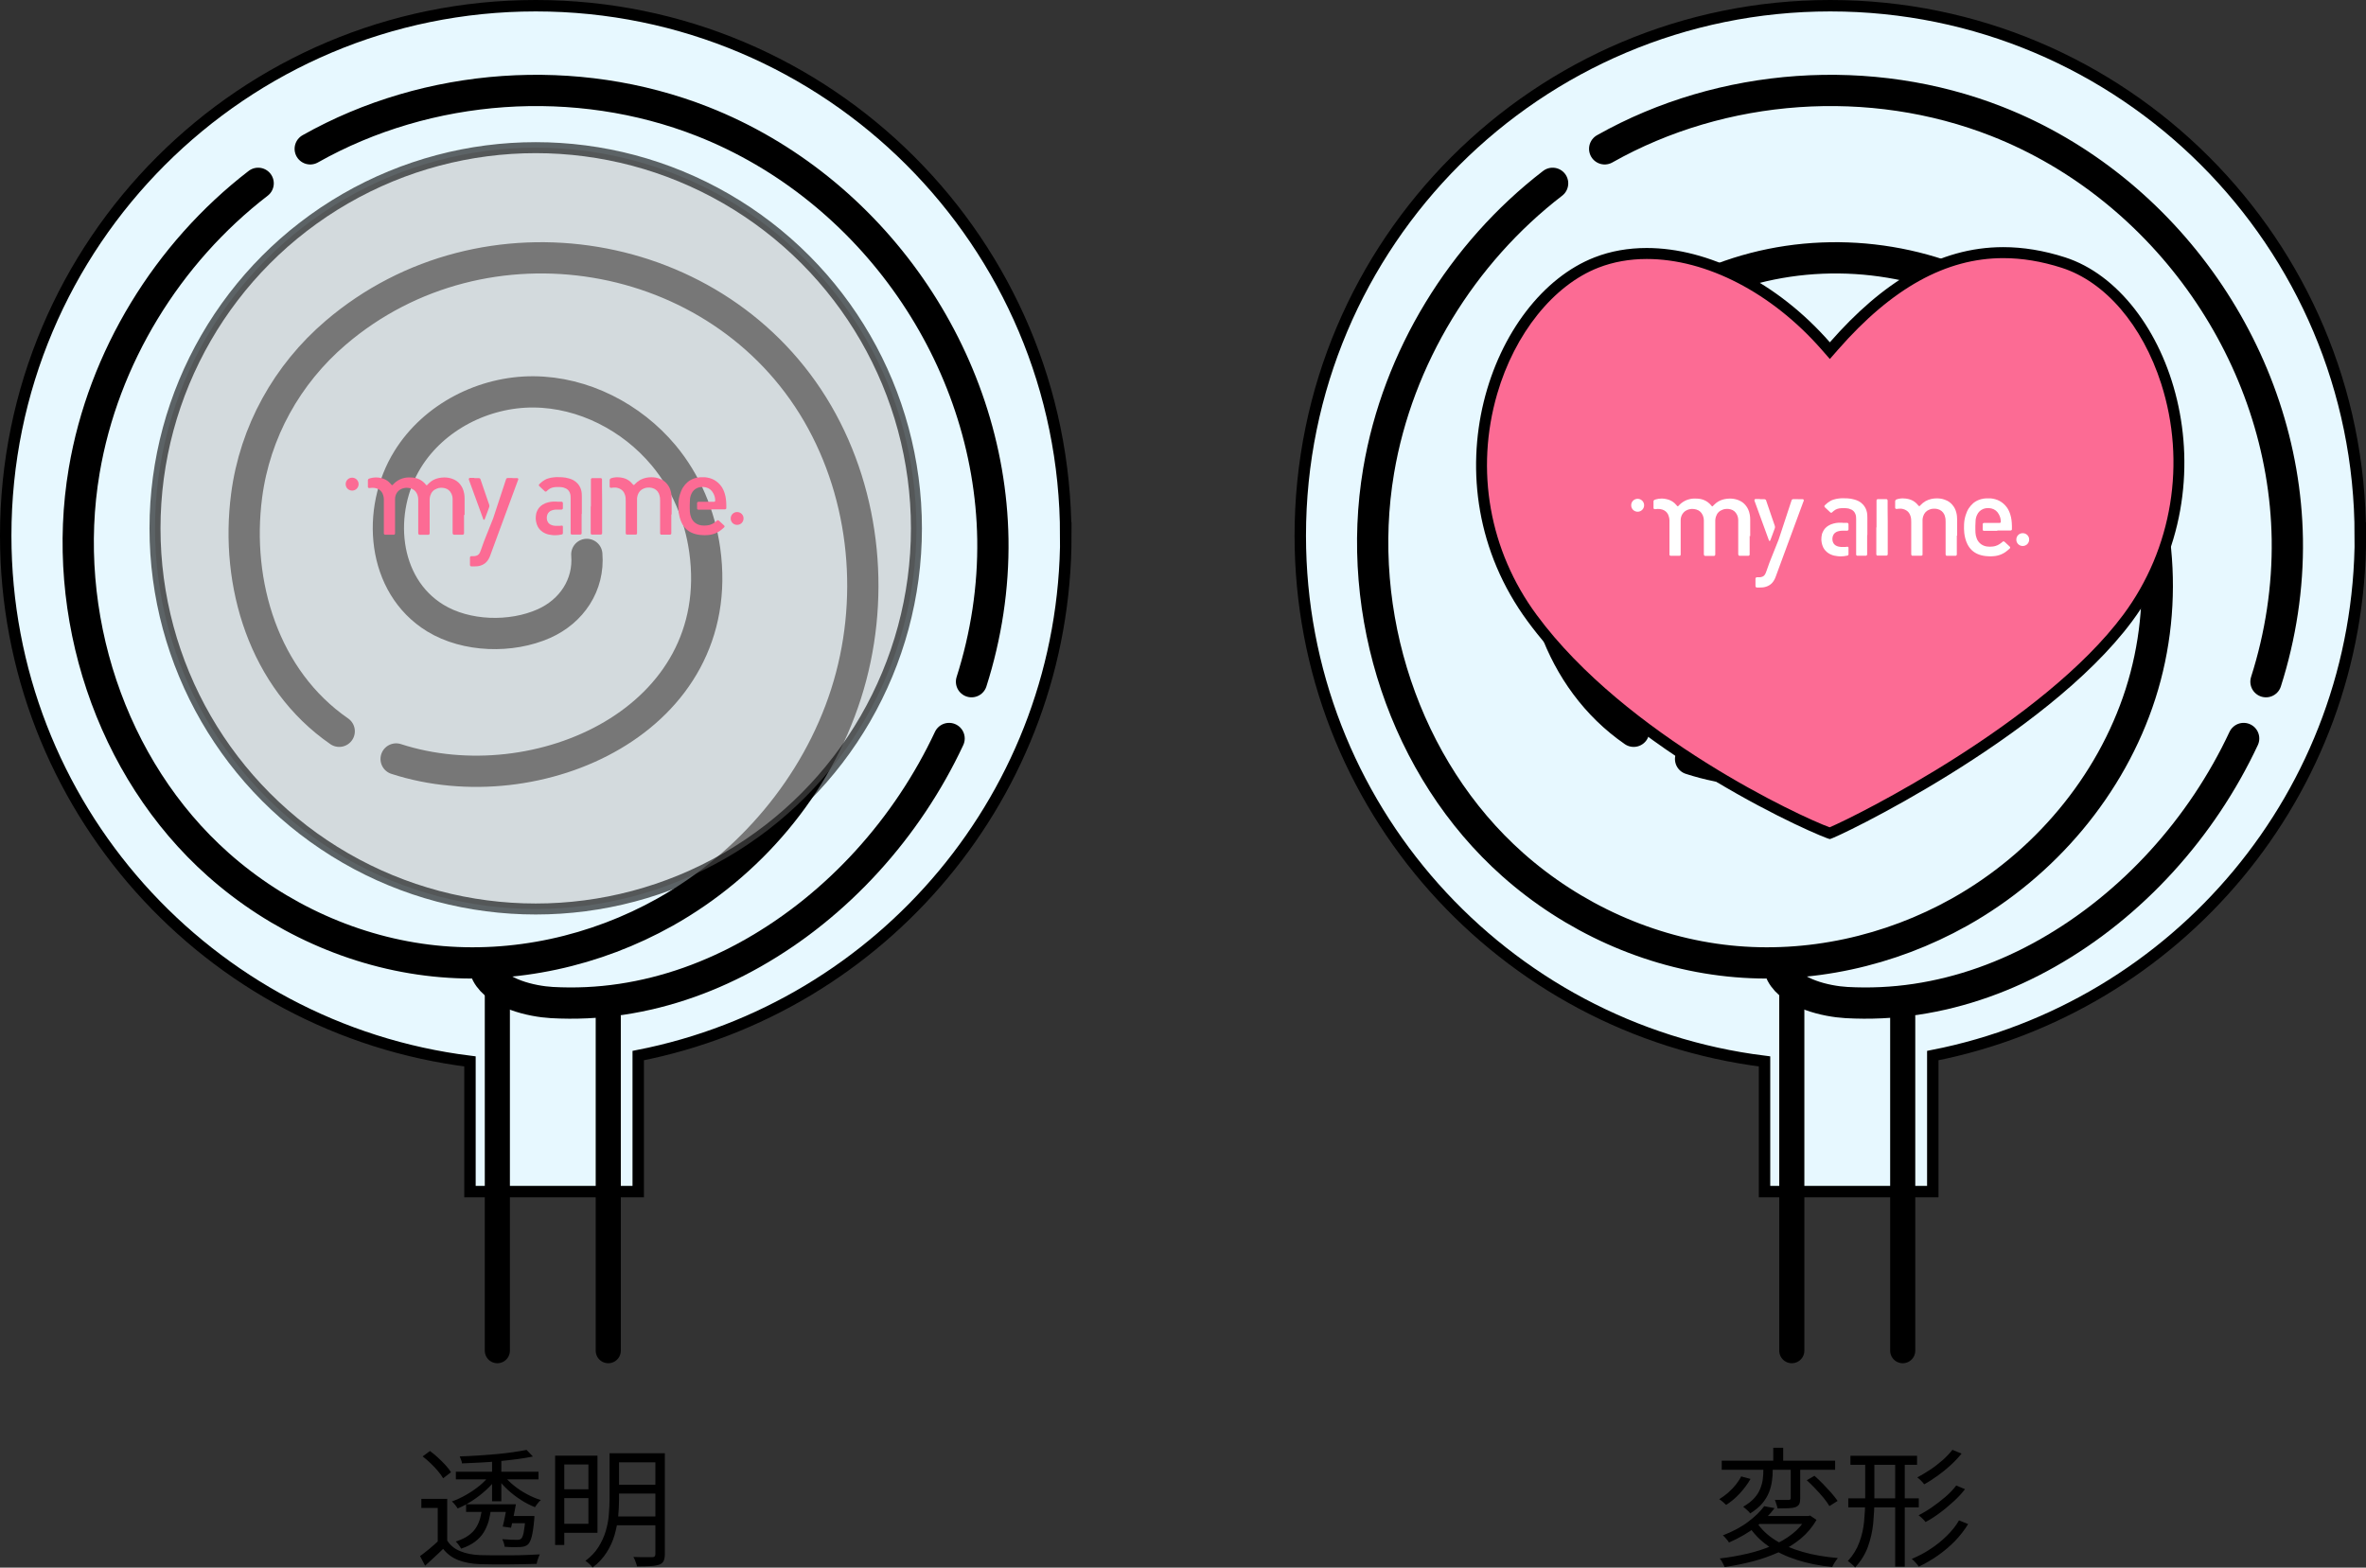 <?xml version="1.0" encoding="UTF-8"?><svg xmlns="http://www.w3.org/2000/svg" viewBox="0 0 219.5 145.45"><rect x="0" y="0" width="219.5" height="145.45" fill="#333333" stroke="none"/><defs><style>.cls-1{fill:#fc6b94;}.cls-2{stroke-linejoin:round;stroke-width:2.33px;}.cls-2,.cls-3{fill:none;stroke-linecap:round;}.cls-2,.cls-3,.cls-4,.cls-5{stroke:#000;}.cls-6{isolation:isolate;}.cls-7{fill:#fff;}.cls-3{stroke-width:2.9px;}.cls-3,.cls-4,.cls-5{stroke-miterlimit:10;}.cls-4{fill:#e7f8ff;mix-blend-mode:multiply;stroke-width:1.06px;}.cls-5{fill:#c6c6c6;opacity:.6;stroke-width:1.02px;}</style></defs><g class="cls-6"><g id="_レイヤー_2"><g id="wrapping"><path d="M41.49,142.94c.28.44.68.77,1.2.98.52.22,1.13.34,1.84.37.34,0,.74.01,1.22.02.48,0,.98,0,1.51,0,.53,0,1.04-.01,1.54-.03.5-.02.92-.04,1.28-.06-.03.06-.07.15-.11.25-.04.1-.08.21-.11.32-.03.11-.06.22-.07.31-.34,0-.73.02-1.19.03-.46.01-.94.02-1.43.02s-.98,0-1.44,0c-.46,0-.86-.02-1.19-.02-.79-.03-1.47-.16-2.03-.38-.56-.22-1.03-.57-1.4-1.04-.26.26-.53.51-.81.77-.28.26-.56.52-.86.79l-.47-.89c.26-.19.55-.41.86-.67s.6-.51.87-.77h.79ZM41.49,139.07v4.25h-.88v-3.41h-1.52v-.84h2.4ZM39.21,135.13l.68-.5c.25.18.5.39.75.62.25.23.48.46.7.7s.38.45.5.65l-.73.56c-.11-.2-.27-.42-.48-.67s-.43-.48-.68-.72-.49-.45-.74-.64ZM45.43,136.87l.65.28c-.27.38-.61.76-1.01,1.12-.4.36-.82.69-1.27.98s-.9.53-1.34.71c-.06-.1-.15-.22-.25-.35-.1-.13-.2-.23-.29-.3.43-.15.87-.35,1.32-.61.45-.25.86-.54,1.25-.85.38-.32.7-.64.95-.98ZM44.74,139.76h.84c-.05.47-.13.91-.23,1.31-.11.4-.27.77-.47,1.1s-.48.62-.82.88c-.34.25-.76.47-1.28.64-.05-.1-.12-.21-.22-.34-.1-.13-.19-.24-.28-.32.46-.15.85-.33,1.15-.54.3-.21.54-.45.72-.73.18-.28.31-.58.4-.91s.15-.69.2-1.09ZM42.29,136.55h7.67v.71h-7.67v-.71ZM48.85,134.53l.59.61c-.42.09-.9.17-1.43.24-.53.07-1.08.13-1.67.19s-1.17.1-1.76.13-1.16.06-1.72.08c0-.09-.03-.19-.08-.32s-.09-.23-.13-.33c.54-.02,1.1-.04,1.68-.08.58-.04,1.14-.08,1.7-.13.56-.05,1.07-.11,1.55-.18.48-.07.9-.14,1.26-.21ZM43.24,139.57h4.03v.71h-4.03v-.71ZM45.65,135.28h.86v4.01h-.86v-4.01ZM46.75,136.91c.24.31.55.62.92.92s.77.57,1.21.8c.43.23.86.42,1.3.55-.1.07-.2.18-.3.31-.1.14-.19.25-.25.35-.43-.17-.87-.39-1.3-.67-.44-.28-.84-.59-1.22-.94-.38-.35-.7-.71-.96-1.07l.61-.24ZM48.74,140.66h.84c0,.17-.02.28-.02.34-.06.7-.14,1.23-.23,1.57s-.2.57-.32.7c-.1.1-.21.16-.33.2-.12.04-.25.06-.41.07-.14,0-.35.01-.61.01s-.55-.01-.85-.04c0-.1-.03-.22-.07-.35s-.09-.24-.14-.35c.29.02.56.04.81.05s.43.01.52.01c.1,0,.19,0,.25-.02.06-.01.11-.04.16-.08.1-.08.18-.27.24-.57.06-.3.12-.78.18-1.43v-.11ZM47.06,139.57h.8c-.06.37-.14.75-.22,1.15-.08.4-.16.74-.23,1.03l-.77-.11c.07-.29.15-.62.22-1,.08-.38.14-.73.2-1.07ZM47.2,140.66h1.79v.67h-1.79v-.67Z"/><path d="M51.5,135.06h.85v8.29h-.85v-8.29ZM52,135.06h3.43v7.16h-3.43v-.84h2.59v-5.5h-2.59v-.83ZM52,138.18h2.96v.82h-2.96v-.82ZM56.55,134.84h.88v4.28c0,.5-.03,1.04-.08,1.6-.06.56-.17,1.13-.33,1.69-.16.56-.41,1.11-.74,1.63-.33.52-.76.99-1.31,1.4-.04-.06-.1-.14-.18-.22s-.16-.16-.25-.23-.16-.13-.23-.17c.51-.38.92-.81,1.21-1.28.29-.47.52-.95.67-1.46.15-.5.25-1.01.29-1.51s.07-.99.07-1.46v-4.27ZM56.99,140.7h4.1v.82h-4.1v-.82ZM57.08,134.84h4.04v.84h-4.04v-.84ZM57.08,137.76h4.04v.82h-4.04v-.82ZM60.79,134.84h.89v9.34c0,.28-.04.5-.11.65-.08.16-.21.27-.4.34-.2.07-.47.12-.8.14-.34.02-.76.03-1.28.03,0-.08-.03-.17-.07-.28-.04-.11-.08-.22-.12-.32s-.09-.2-.14-.28c.26,0,.51.01.75.02.24,0,.44,0,.62,0,.18,0,.3,0,.37,0,.11,0,.19-.02.23-.07s.07-.11.07-.21v-9.35Z"/><path d="M161.54,136.99l.86.23c-.26.46-.59.9-.99,1.34-.4.44-.83.79-1.27,1.07-.08-.08-.18-.17-.31-.28-.12-.1-.23-.19-.33-.25.28-.17.55-.37.82-.6.26-.23.5-.48.71-.74.21-.26.38-.52.5-.77ZM167.56,140.66h.2l.17-.04.59.4c-.38.67-.87,1.25-1.47,1.75-.6.49-1.27.91-2.03,1.25s-1.56.63-2.41.85c-.85.22-1.73.4-2.62.53-.02-.07-.06-.16-.11-.26-.05-.1-.11-.2-.16-.3-.06-.1-.12-.18-.18-.24.88-.1,1.73-.25,2.55-.44.82-.19,1.59-.44,2.3-.74.71-.3,1.34-.67,1.89-1.1s.98-.93,1.29-1.5v-.16ZM159.73,135.53h10.52v.84h-10.52v-.84ZM163.67,139.75l.96.18c-.45.61-1.02,1.19-1.72,1.73-.7.55-1.53,1.03-2.51,1.46-.04-.07-.09-.15-.16-.23-.07-.08-.14-.17-.21-.25-.07-.08-.14-.14-.2-.18.93-.36,1.72-.78,2.36-1.27.65-.49,1.14-.97,1.48-1.44ZM163.61,135.77h.85v.67c0,.3-.02.63-.07.97s-.13.69-.27,1.04c-.14.35-.34.69-.62,1.03-.28.33-.66.65-1.13.94-.05-.07-.11-.15-.19-.22s-.16-.15-.24-.22c-.08-.07-.16-.13-.22-.18.43-.25.78-.52,1.03-.8.26-.29.44-.58.56-.89s.2-.6.23-.89c.04-.29.05-.56.05-.8v-.65ZM162.97,141.24c.42.65,1,1.2,1.73,1.66.73.46,1.59.82,2.57,1.1.98.28,2.06.46,3.23.56-.06.07-.12.16-.19.26-.07.1-.14.2-.19.3-.06.1-.1.19-.14.28-1.2-.13-2.3-.35-3.29-.67-1-.32-1.87-.74-2.63-1.27s-1.38-1.17-1.87-1.93l.78-.28ZM163.32,140.66h4.48v.74h-5.14l.66-.74ZM164.51,134.33h.92v1.54h-.92v-1.54ZM166.13,135.86h.88v3.16c0,.22-.03.4-.08.52-.06.12-.17.22-.34.29-.16.06-.38.1-.66.11-.28.01-.62.02-1.02.02-.02-.12-.06-.25-.11-.4-.05-.15-.1-.28-.14-.4.3,0,.56.01.8.01h.47c.08,0,.13-.02.16-.05.03-.02.04-.07.04-.13v-3.13ZM167.62,137.34l.71-.41c.26.22.53.48.8.76.27.28.53.56.77.83.24.28.43.52.58.74l-.76.48c-.13-.22-.31-.48-.54-.76-.23-.28-.48-.56-.76-.85-.27-.29-.54-.55-.8-.79Z"/><path d="M173.04,135.29h.85v3.85c0,.75-.04,1.5-.11,2.24-.08.74-.24,1.45-.49,2.14-.25.69-.65,1.33-1.19,1.92-.04-.06-.1-.13-.19-.21-.08-.08-.17-.15-.25-.22-.08-.07-.16-.13-.23-.17.49-.54.85-1.13,1.07-1.75.23-.62.38-1.27.44-1.94s.1-1.34.1-2.01v-3.85ZM171.47,139.02h6.54v.84h-6.54v-.84ZM171.67,135.07h6.18v.84h-6.18v-.84ZM175.82,135.29h.89v10.07h-.89v-10.07ZM181.75,141.07l.84.34c-.34.55-.74,1.07-1.22,1.57-.48.49-1.01.94-1.58,1.34-.57.4-1.17.75-1.78,1.04-.07-.11-.17-.24-.29-.37-.12-.14-.24-.25-.36-.35.6-.25,1.18-.55,1.73-.92.56-.36,1.06-.77,1.52-1.22.46-.45.84-.92,1.13-1.43ZM181.13,134.52l.85.35c-.3.37-.64.73-1.02,1.08-.38.35-.79.68-1.21.98-.42.3-.83.57-1.24.79-.07-.1-.17-.22-.29-.34-.12-.12-.24-.22-.35-.3.38-.2.78-.44,1.19-.71.41-.27.79-.57,1.16-.89.36-.32.67-.65.92-.97ZM181.48,137.83l.82.34c-.3.39-.66.78-1.07,1.15s-.83.73-1.28,1.06c-.44.33-.88.61-1.31.84-.07-.1-.17-.2-.29-.32-.12-.12-.24-.22-.36-.31.42-.21.84-.46,1.27-.76.43-.3.84-.62,1.24-.96.39-.34.72-.69.98-1.03Z"/><path class="cls-4" d="M218.97,49.7c0-27.16-22.02-49.17-49.17-49.17s-49.17,22.01-49.17,49.17c0,25.09,18.79,45.77,43.07,48.78v12.08h15.61v-12.62c22.61-4.43,39.67-24.34,39.67-48.25Z"/><line class="cls-2" x1="176.52" y1="94.32" x2="176.52" y2="125.32"/><line class="cls-2" x1="166.23" y1="125.32" x2="166.23" y2="91.7"/><path class="cls-3" d="M156.84,70.42c13.13,4.26,30.82-3.65,28.63-19.38-.45-3.21-1.74-6.31-3.82-8.8-2.96-3.54-7.44-5.85-12.06-5.88s-9.25,2.33-11.68,6.26c-2.92,4.72-2.4,11.69,2.57,14.73,2.87,1.75,7.03,1.86,10.07.51,2.58-1.15,4.21-3.58,3.98-6.42"/><path class="cls-3" d="M144.04,17.01c-8.42,6.48-14.37,16.18-16.14,26.67-2.24,13.24,2.4,27.62,12.44,36.54,5.56,4.94,12.66,8.17,20.06,8.94,7.37.77,14.93-.91,21.39-4.53,7.83-4.39,14.05-11.7,16.79-20.25,2.74-8.55,1.87-18.26-2.64-26.02-9.1-15.64-30.94-19.25-44.7-7.49-4.52,3.86-7.5,9.21-8.27,15.12-1.07,8.17,1.6,17.03,8.59,21.86"/><path class="cls-3" d="M210.22,63.25c1.36-4.27,2.05-8.75,1.98-13.24-.28-16.87-11.25-32.57-26.93-38.74-11.7-4.6-25.45-3.64-36.4,2.54"/><path class="cls-3" d="M165.27,90.33c.99,1.87,4.14,2.58,6.03,2.69,2.15.12,4.32.02,6.45-.3,4.28-.64,8.4-2.14,12.16-4.27,7.92-4.48,14.37-11.66,18.24-19.93"/><path class="cls-1" d="M169.75,77.31c-1.84-.59-19.1-8.41-27.61-19.96-4.47-6.07-5.83-13.71-3.73-20.95,1.67-5.75,5.39-10.37,9.7-12.04,1.42-.55,2.99-.83,4.66-.83,5.7,0,11.9,3.21,16.61,8.58l.39.44.39-.44c5.1-5.83,10.24-8.66,15.71-8.66,1.8,0,3.68.31,5.58.92,4.19,1.35,7.75,5.49,9.55,11.08,2.39,7.46,1.05,15.65-3.6,21.91-7.66,10.32-25.9,19.31-27.64,19.96Z"/><path d="M185.85,23.95c1.75,0,3.57.3,5.43.9,4.03,1.3,7.47,5.31,9.22,10.75,2.34,7.31,1.03,15.32-3.52,21.44-7.42,9.98-24.73,18.67-27.24,19.72-2.61-.94-18.92-8.49-27.19-19.72-4.38-5.94-5.71-13.42-3.65-20.5,1.63-5.6,5.23-10.09,9.4-11.71,1.37-.53,2.87-.8,4.47-.8,5.55,0,11.61,3.14,16.22,8.4l.77.88.77-.88c5-5.71,10.01-8.48,15.32-8.48M185.85,22.93c-6.01,0-11.23,3.28-16.09,8.83-4.89-5.58-11.3-8.75-16.99-8.75-1.7,0-3.33.28-4.84.87-9.57,3.72-15.78,20.77-6.2,33.78,9.12,12.38,27.57,20.19,28.03,20.19,0,0,0,0,0,0,0,0,0,0,0,0,.43,0,19.96-9.33,28.03-20.19,9.63-12.96,3.57-30.63-6.2-33.78-1.99-.64-3.91-.95-5.74-.95h0Z"/><path class="cls-7" d="M162.32,49.73c0,.55,0,1.1,0,1.65,0,.02,0,.05,0,.07,0,.06-.05.11-.1.12-.01,0-.02,0-.03,0,0,0-.02,0-.03,0-.24,0-.49,0-.73,0-.02,0-.04,0-.06,0-.05-.01-.08-.04-.1-.09,0-.03-.01-.05-.01-.08,0-.02,0-.04,0-.06,0-.97,0-1.94,0-2.91,0-.07,0-.14,0-.2,0-.13-.03-.27-.08-.39-.01-.03-.02-.06-.04-.09-.12-.25-.32-.42-.58-.49-.14-.04-.28-.05-.42-.04-.11,0-.23.03-.33.07-.31.11-.52.33-.62.65-.04.11-.05.23-.06.34,0,.04,0,.07,0,.11,0,1,0,2,0,2.99,0,.02,0,.05,0,.07,0,.02,0,.04-.01.05-.02.04-.05.07-.09.08-.01,0-.02,0-.03,0,0,0-.02,0-.03,0-.24,0-.49,0-.73,0-.02,0-.04,0-.06,0-.05-.01-.08-.04-.1-.09,0-.03-.01-.06-.01-.09,0-.02,0-.04,0-.05,0-.97,0-1.93,0-2.9,0-.06,0-.12,0-.18,0-.14-.03-.27-.08-.41-.01-.03-.02-.06-.04-.09-.12-.26-.32-.42-.59-.5-.12-.03-.24-.05-.36-.05-.07,0-.14,0-.21.02-.18.03-.34.1-.49.21-.17.14-.28.31-.34.52-.03.1-.04.2-.04.31,0,.04,0,.08,0,.12,0,.99,0,1.98,0,2.97,0,.02,0,.05,0,.07,0,.02,0,.04-.01.06-.01.04-.04.06-.08.07-.01,0-.03,0-.04,0,0,0-.02,0-.03,0-.24,0-.49,0-.73,0-.02,0-.04,0-.05,0-.05-.01-.08-.04-.1-.09,0-.02-.01-.05,0-.07,0-.02,0-.04,0-.05,0-.97,0-1.95,0-2.92,0-.06,0-.11,0-.17,0-.13-.03-.26-.07-.38-.02-.05-.04-.11-.06-.16-.11-.22-.29-.37-.53-.45-.14-.05-.28-.06-.43-.06-.07,0-.14.01-.2.02-.02,0-.05,0-.07,0-.03,0-.05,0-.07-.02-.03-.02-.05-.04-.05-.07,0-.02,0-.03,0-.05,0-.19,0-.38,0-.56,0-.04,0-.09.04-.12.02-.02.04-.04.07-.05.04-.01.08-.02.12-.04.16-.04.31-.07.48-.07.11,0,.22,0,.33.02.13.02.25.05.38.09.28.1.51.26.7.49.02.02.03.04.05.06.01.02.03.03.04.04.03.02.06.02.08,0,.02-.01.03-.03.04-.04.07-.08.15-.15.23-.22.25-.2.53-.34.84-.4.1-.02.21-.04.32-.04.06,0,.13,0,.19,0,.08,0,.17,0,.25.01.32.03.61.13.87.32.13.1.25.21.35.34,0,.01.02.03.03.04.02.02.06.02.08,0,.02-.01.03-.03.05-.05.09-.09.18-.18.28-.26.23-.18.49-.29.78-.35.16-.03.33-.05.49-.05.25,0,.49.04.72.12.21.08.41.18.58.34.16.15.29.33.39.54.07.15.12.32.15.49.03.15.04.31.04.47,0,.51,0,1.02,0,1.53Z"/><path class="cls-7" d="M181.54,49.7c0,.56,0,1.11,0,1.67,0,.02,0,.05,0,.07,0,.07-.05.12-.12.13-.01,0-.03,0-.04,0-.24,0-.48,0-.72,0-.02,0-.03,0-.05,0-.06,0-.1-.05-.11-.11,0-.01,0-.03,0-.04,0-.03,0-.07,0-.1,0-.96,0-1.92,0-2.89,0-.09,0-.19-.01-.28-.02-.13-.05-.26-.1-.39-.13-.28-.35-.46-.65-.53-.12-.03-.25-.04-.38-.03-.12,0-.24.03-.36.08-.29.11-.48.32-.58.62-.03.1-.05.2-.06.3,0,.06,0,.13,0,.19,0,.99,0,1.98,0,2.97,0,.03,0,.07,0,.1,0,.05-.04.09-.1.1-.01,0-.03,0-.04,0,0,0-.02,0-.03,0-.24,0-.48,0-.71,0-.02,0-.05,0-.07,0-.05,0-.08-.04-.09-.08,0-.02-.01-.04-.01-.06,0-.02,0-.05,0-.07,0-.97,0-1.94,0-2.91,0-.09,0-.19-.01-.28-.01-.13-.04-.26-.1-.39-.07-.17-.18-.31-.34-.41-.09-.06-.19-.1-.3-.13-.14-.04-.29-.04-.43-.03-.04,0-.09.01-.13.02-.02,0-.04,0-.06,0-.03,0-.05,0-.07-.02-.03-.02-.05-.04-.05-.08,0-.01,0-.03,0-.04,0-.19,0-.38,0-.56,0-.04.01-.09.04-.12.01-.02.03-.04.06-.05.01,0,.03-.01.04-.02.13-.04.25-.07.38-.08.11-.01.22-.02.33,0,.09,0,.18.01.27.03.41.07.75.27,1.01.6,0,.01.02.02.03.03.01.01.02.02.03.03.04.03.07.03.1,0,.01-.01.03-.03.04-.05.15-.16.31-.29.5-.4.17-.09.35-.16.54-.2.16-.03.32-.05.48-.05.25,0,.5.03.74.12.08.03.16.06.24.1.24.12.44.31.59.53.12.17.2.36.25.56.03.11.05.21.06.32.01.12.02.24.02.35,0,.49,0,.98,0,1.46Z"/><path class="cls-7" d="M185.3,49.25c-.39,0-.79,0-1.18,0-.02,0-.05,0-.07,0-.06,0-.11-.05-.11-.11,0-.02,0-.03,0-.05,0-.14,0-.27,0-.41,0-.01,0-.03,0-.04,0-.07.05-.11.12-.12.02,0,.05,0,.07,0,.44,0,.88,0,1.31,0,.02,0,.05,0,.07,0,.04,0,.07-.02.09-.04.01-.02.02-.03.02-.06,0-.02,0-.03,0-.05,0-.23-.07-.45-.18-.65-.15-.28-.37-.46-.68-.54-.15-.04-.31-.05-.47-.03-.11.01-.22.04-.32.08-.25.11-.44.29-.55.54-.05.1-.09.21-.11.32-.02.08-.03.17-.03.25,0,.15-.02.3-.02.45,0,.12,0,.24,0,.35,0,.1,0,.19.01.29.01.18.05.36.12.54.04.11.1.21.17.3.14.18.33.31.54.38.09.03.17.05.27.06.16.02.32.02.48,0,.09,0,.18-.03.27-.05.14-.04.27-.1.39-.18.08-.06.16-.12.24-.18.01-.01.03-.03.04-.04.05-.04.11-.04.16,0,.01,0,.02.02.04.03.15.14.29.27.44.41.01.01.02.02.03.03.04.05.04.1,0,.15,0,0-.01.01-.02.02-.13.12-.26.23-.4.33-.24.16-.49.27-.77.33-.12.03-.25.04-.38.05-.16.01-.31.02-.47,0-.28-.01-.55-.06-.81-.15-.25-.09-.48-.22-.68-.41-.17-.16-.3-.35-.41-.56-.09-.18-.15-.36-.2-.55-.04-.16-.07-.32-.09-.49-.03-.26-.03-.52-.02-.78.01-.3.06-.59.15-.87.07-.21.15-.42.27-.61.12-.19.27-.36.44-.51.22-.18.47-.3.74-.37.15-.04.3-.06.46-.07.13,0,.26,0,.39,0,.3.03.59.1.86.25.27.15.49.35.67.6.14.2.24.42.31.65.05.16.09.33.11.5.02.18.04.36.04.54,0,.09,0,.18,0,.27,0,.02,0,.05,0,.07,0,.06-.07.1-.11.1-.02,0-.05,0-.07,0-.39,0-.79,0-1.18,0Z"/><path class="cls-7" d="M166.82,46.32c.13,0,.26,0,.39,0,.02,0,.04,0,.05,0,.03,0,.05.02.06.04.02.03.03.07.02.1,0,.02-.01.03-.02.04-.61,1.65-1.22,3.3-1.83,4.96-.25.68-.5,1.36-.75,2.04-.04.11-.08.21-.14.31-.06.11-.13.2-.21.29-.15.16-.34.27-.56.34-.1.03-.19.05-.29.06-.08,0-.16.01-.24.01-.09,0-.19,0-.28,0-.01,0-.02,0-.03,0-.07,0-.12-.05-.13-.12,0-.01,0-.02,0-.03,0-.22,0-.43,0-.65,0-.01,0-.02,0-.03,0-.06.06-.11.12-.12.02,0,.04,0,.05,0,.07,0,.13,0,.2,0,.06,0,.13-.01.19-.03.13-.03.23-.1.3-.2.03-.04.06-.09.08-.14.03-.07.06-.14.08-.21.09-.24.17-.49.26-.73.04-.12.09-.24.14-.36.24-.61.48-1.22.73-1.83.03-.07.05-.14.07-.21.36-1.09.72-2.19,1.08-3.28.02-.05.03-.1.05-.15.02-.07.07-.1.14-.11.02,0,.04,0,.05,0,.13,0,.26,0,.39,0Z"/><path class="cls-7" d="M173.22,49.65c0,.58,0,1.16,0,1.73,0,.02,0,.05,0,.07,0,.05-.05.1-.1.11-.02,0-.05,0-.07,0-.2,0-.39,0-.59,0-.04,0-.08,0-.12,0-.02,0-.04,0-.05,0-.05-.01-.08-.04-.09-.09,0-.02,0-.04,0-.05,0-.02,0-.04,0-.06,0-.5,0-1,0-1.5,0-.56,0-1.12,0-1.68,0-.08,0-.16-.01-.24-.01-.09-.03-.18-.07-.27-.07-.17-.18-.29-.34-.38-.08-.04-.17-.07-.26-.1-.11-.02-.22-.04-.33-.04-.12,0-.23,0-.35,0-.12,0-.25.03-.37.06-.13.04-.25.11-.36.2-.04.03-.07.07-.11.1-.01.01-.02.02-.03.03-.04.04-.12.05-.17,0-.01-.01-.03-.02-.04-.04-.15-.14-.3-.28-.45-.42,0,0-.02-.02-.02-.02-.05-.05-.05-.13,0-.17.03-.03.05-.06.08-.08.14-.13.29-.25.46-.34.16-.09.34-.14.52-.18.16-.03.33-.05.49-.06.06,0,.11,0,.17,0,.13,0,.26,0,.39.01.22.01.43.05.64.11.14.04.28.09.41.16.16.09.3.2.42.34.13.16.23.33.29.53.04.12.06.24.07.37.01.1.01.2.01.3,0,.53,0,1.05,0,1.58Z"/><path class="cls-7" d="M174.09,48.94c0-.81,0-1.62,0-2.44,0-.02,0-.05,0-.07,0-.06.05-.11.11-.12.02,0,.03,0,.05,0,.24,0,.47,0,.71,0,.01,0,.03,0,.04,0,.06,0,.11.05.12.12,0,.02,0,.05,0,.07,0,.25,0,.49,0,.74,0,.37,0,.74.01,1.11,0,.02,0,.04,0,.06,0,.98,0,1.97,0,2.95,0,.02,0,.05,0,.07,0,.06-.04.11-.12.12-.02,0-.03,0-.05,0-.24,0-.49,0-.73,0-.02,0-.05,0-.07,0-.05-.01-.09-.06-.09-.11,0-.02,0-.05,0-.07,0-.81,0-1.62,0-2.44Z"/><path class="cls-7" d="M170.93,48.51c.13,0,.26,0,.39,0,.02,0,.04,0,.05,0,.06,0,.11.06.12.12,0,.01,0,.03,0,.04,0,.14,0,.27,0,.41,0,.01,0,.03,0,.04,0,.07-.07.12-.12.12-.03,0-.05,0-.08,0-.12,0-.25,0-.37,0-.12,0-.23.01-.34.04-.08.02-.17.05-.24.09-.19.11-.29.27-.33.48-.02.11-.02.21,0,.32.04.2.14.35.31.45.09.05.18.08.27.1.12.03.25.03.37.03.07,0,.15,0,.22,0,.06,0,.12-.01.18-.02.02,0,.04,0,.07,0,.04.02.06.04.06.08,0,.02,0,.03,0,.05,0,.18,0,.36,0,.54,0,.01,0,.02,0,.03,0,.06-.04.11-.1.12-.02,0-.04,0-.06.01-.18.04-.35.06-.53.06-.12,0-.24,0-.35-.02-.2-.02-.39-.06-.57-.14-.09-.04-.18-.08-.26-.14-.2-.13-.36-.31-.47-.52-.07-.14-.12-.3-.15-.46-.03-.16-.04-.32-.02-.49.01-.17.05-.34.13-.5.11-.25.29-.44.52-.58.15-.09.32-.16.49-.2.15-.04.3-.06.45-.07.12,0,.25,0,.37,0Z"/><path class="cls-7" d="M163.26,46.32c.13,0,.25,0,.38,0,.02,0,.03,0,.05,0,.04,0,.07.02.11.04.02.01.03.03.04.05,0,.02.01.04.02.06.19.57.38,1.13.58,1.7.07.19.13.39.2.58,0,.02.01.04.02.06,0,.03.01.05.01.08,0,.05,0,.09-.02.13-.08.21-.15.42-.23.63-.06.15-.11.3-.17.45,0,.02-.01.03-.02.05-.03.05-.1.05-.12,0-.01-.02-.02-.04-.02-.06-.06-.16-.12-.31-.17-.47-.37-1.02-.75-2.05-1.12-3.07,0-.03-.02-.05-.03-.08-.01-.03-.01-.06,0-.09,0-.04.04-.07.08-.08.02,0,.04,0,.05,0,.13,0,.25,0,.38,0Z"/><path class="cls-7" d="M151.93,47.48c-.3,0-.6-.23-.6-.6,0-.36.29-.6.6-.6.32,0,.6.26.6.6,0,.34-.28.6-.6.6Z"/><path class="cls-7" d="M188.25,50.07c0,.31-.25.59-.6.59-.34,0-.6-.28-.59-.6,0-.34.28-.6.6-.59.33,0,.6.27.59.6Z"/><path class="cls-4" d="M98.87,49.7C98.87,22.55,76.86.53,49.7.53S.53,22.55.53,49.7c0,25.09,18.79,45.77,43.07,48.78v12.08h15.61v-12.62c22.61-4.43,39.67-24.34,39.67-48.25Z"/><line class="cls-2" x1="56.43" y1="94.32" x2="56.43" y2="125.32"/><line class="cls-2" x1="46.14" y1="125.32" x2="46.14" y2="91.7"/><path class="cls-3" d="M36.75,70.42c13.13,4.26,30.82-3.65,28.63-19.38-.45-3.21-1.74-6.31-3.82-8.8-2.96-3.54-7.44-5.85-12.06-5.88s-9.25,2.33-11.68,6.26c-2.92,4.72-2.4,11.69,2.57,14.73,2.87,1.75,7.03,1.86,10.07.51,2.58-1.15,4.21-3.58,3.98-6.42"/><path class="cls-3" d="M23.95,17.01c-8.42,6.48-14.37,16.18-16.14,26.67-2.24,13.24,2.4,27.62,12.44,36.54,5.56,4.94,12.66,8.17,20.06,8.94,7.37.77,14.93-.91,21.39-4.53,7.83-4.39,14.05-11.7,16.79-20.25,2.74-8.55,1.87-18.26-2.64-26.02-9.1-15.64-30.94-19.25-44.7-7.49-4.52,3.86-7.5,9.21-8.27,15.12-1.07,8.17,1.6,17.03,8.59,21.86"/><path class="cls-3" d="M90.13,63.25c1.36-4.27,2.05-8.75,1.98-13.24-.28-16.87-11.25-32.57-26.93-38.74-11.7-4.6-25.45-3.64-36.4,2.54"/><path class="cls-3" d="M45.17,90.33c.99,1.87,4.14,2.58,6.03,2.69,2.15.12,4.32.02,6.45-.3,4.28-.64,8.4-2.14,12.16-4.27,7.92-4.48,14.37-11.66,18.24-19.93"/><circle class="cls-5" cx="49.7" cy="49.02" r="35.32"/><path class="cls-1" d="M43.05,47.77c0,.55,0,1.1,0,1.65,0,.02,0,.05,0,.07,0,.06-.05.11-.1.12-.01,0-.02,0-.03,0,0,0-.02,0-.03,0-.24,0-.49,0-.73,0-.02,0-.04,0-.06,0-.05-.01-.08-.04-.1-.09,0-.03-.01-.05-.01-.08,0-.02,0-.04,0-.06,0-.97,0-1.94,0-2.91,0-.07,0-.14,0-.2,0-.13-.03-.27-.08-.39-.01-.03-.02-.06-.04-.09-.12-.25-.32-.42-.58-.49-.14-.04-.28-.05-.42-.04-.11,0-.23.03-.33.07-.31.11-.52.33-.62.65-.04.11-.05.23-.06.34,0,.04,0,.07,0,.11,0,1,0,2,0,2.99,0,.02,0,.05,0,.07,0,.02,0,.04-.01.05-.02.04-.05.07-.09.08-.01,0-.02,0-.03,0,0,0-.02,0-.03,0-.24,0-.49,0-.73,0-.02,0-.04,0-.06,0-.05-.01-.08-.04-.1-.09,0-.03-.01-.06-.01-.09,0-.02,0-.04,0-.05,0-.97,0-1.93,0-2.9,0-.06,0-.12,0-.18,0-.14-.03-.27-.08-.41-.01-.03-.02-.06-.04-.09-.12-.26-.32-.42-.59-.5-.12-.03-.24-.05-.36-.05-.07,0-.14,0-.21.02-.18.03-.34.1-.49.21-.17.14-.28.31-.34.52-.03.1-.04.2-.04.31,0,.04,0,.08,0,.12,0,.99,0,1.98,0,2.97,0,.02,0,.05,0,.07,0,.02,0,.04-.01.06-.01.04-.04.06-.08.07-.01,0-.03,0-.04,0,0,0-.02,0-.03,0-.24,0-.49,0-.73,0-.02,0-.04,0-.05,0-.05-.01-.08-.04-.1-.09,0-.02-.01-.05,0-.07,0-.02,0-.04,0-.05,0-.97,0-1.95,0-2.92,0-.06,0-.11,0-.17,0-.13-.03-.26-.07-.38-.02-.05-.04-.11-.06-.16-.11-.22-.29-.37-.53-.45-.14-.05-.28-.06-.43-.06-.07,0-.14.01-.2.02-.02,0-.05,0-.07,0-.03,0-.05,0-.07-.02-.03-.02-.05-.04-.05-.07,0-.02,0-.03,0-.05,0-.19,0-.38,0-.56,0-.04,0-.09.04-.12.02-.02.04-.04.07-.05.04-.01.08-.02.12-.04.16-.04.31-.07.48-.07.11,0,.22,0,.33.02.13.02.25.05.38.09.28.1.51.26.7.49.02.02.03.04.05.06.01.02.03.03.04.04.03.02.06.02.08,0,.02-.01.03-.03.04-.04.07-.08.15-.15.23-.22.25-.2.53-.34.84-.4.1-.02.21-.04.32-.04.06,0,.13,0,.19,0,.08,0,.17,0,.25.01.32.03.61.13.87.32.13.1.25.21.35.34,0,.01.02.03.03.04.02.02.06.02.08,0,.02-.01.03-.03.05-.05.09-.09.18-.18.28-.26.23-.18.49-.29.78-.35.16-.03.33-.05.49-.05.25,0,.49.04.72.12.21.08.41.18.58.34.16.15.29.33.39.54.07.15.12.32.15.49.03.15.04.31.04.47,0,.51,0,1.02,0,1.53Z"/><path class="cls-1" d="M62.28,47.74c0,.56,0,1.11,0,1.67,0,.02,0,.05,0,.07,0,.07-.05.12-.12.13-.01,0-.03,0-.04,0-.24,0-.48,0-.72,0-.02,0-.03,0-.05,0-.06,0-.1-.05-.11-.11,0-.01,0-.03,0-.04,0-.03,0-.07,0-.1,0-.96,0-1.92,0-2.89,0-.09,0-.19-.01-.28-.02-.13-.05-.26-.1-.39-.13-.28-.35-.46-.65-.53-.12-.03-.25-.04-.38-.03-.12,0-.24.03-.36.08-.29.11-.48.32-.58.62-.03.1-.05.2-.06.3,0,.06,0,.13,0,.19,0,.99,0,1.98,0,2.97,0,.03,0,.07,0,.1,0,.05-.04.09-.1.1-.01,0-.03,0-.04,0,0,0-.02,0-.03,0-.24,0-.48,0-.71,0-.02,0-.05,0-.07,0-.05,0-.08-.04-.09-.08,0-.02-.01-.04-.01-.06,0-.02,0-.05,0-.07,0-.97,0-1.94,0-2.91,0-.09,0-.19-.01-.28-.01-.13-.04-.26-.1-.39-.07-.17-.18-.31-.34-.41-.09-.06-.19-.1-.3-.13-.14-.04-.29-.04-.43-.03-.04,0-.09.01-.13.02-.02,0-.04,0-.06,0-.03,0-.05,0-.07-.02-.03-.02-.05-.04-.05-.08,0-.01,0-.03,0-.04,0-.19,0-.38,0-.56,0-.04.01-.09.04-.12.01-.02.03-.04.06-.05.01,0,.03-.01.04-.02.13-.04.25-.07.38-.08.11-.01.22-.02.33,0,.09,0,.18.01.27.03.41.07.75.27,1.01.6,0,.01.02.02.03.03.01.01.02.02.03.03.04.03.07.03.1,0,.01-.01.03-.03.04-.05.15-.16.31-.29.5-.4.17-.09.35-.16.54-.2.16-.03.32-.05.48-.05.25,0,.5.03.74.12.08.03.16.06.24.1.24.12.44.31.59.53.12.17.2.36.25.56.03.11.05.21.06.32.01.12.02.24.02.35,0,.49,0,.98,0,1.46Z"/><path class="cls-1" d="M66.03,47.29c-.39,0-.79,0-1.18,0-.02,0-.05,0-.07,0-.06,0-.11-.05-.11-.11,0-.02,0-.03,0-.05,0-.14,0-.27,0-.41,0-.01,0-.03,0-.04,0-.07.05-.11.12-.12.02,0,.05,0,.07,0,.44,0,.88,0,1.31,0,.02,0,.05,0,.07,0,.04,0,.07-.02.09-.04.01-.02.02-.03.02-.06,0-.02,0-.03,0-.05,0-.23-.07-.45-.18-.65-.15-.28-.37-.46-.68-.54-.15-.04-.31-.05-.47-.03-.11.01-.22.04-.32.08-.25.11-.44.29-.55.54-.05.1-.09.21-.11.32-.02.08-.03.17-.03.25,0,.15-.02.3-.02.45,0,.12,0,.24,0,.35,0,.1,0,.19.01.29.01.18.05.36.12.54.04.11.1.21.17.3.14.18.33.31.54.38.09.03.17.05.27.06.16.02.32.02.48,0,.09,0,.18-.03.27-.05.14-.04.27-.1.39-.18.08-.06.16-.12.24-.18.01-.01.03-.03.04-.04.05-.04.11-.04.16,0,.01,0,.02.02.04.03.15.14.29.27.44.41.01.01.02.02.03.03.04.05.04.1,0,.15,0,0-.01.01-.02.02-.13.12-.26.23-.4.33-.24.16-.49.27-.77.33-.12.03-.25.04-.38.05-.16.01-.31.02-.47,0-.28-.01-.55-.06-.81-.15-.25-.09-.48-.22-.68-.41-.17-.16-.3-.35-.41-.56-.09-.18-.15-.36-.2-.55-.04-.16-.07-.32-.09-.49-.03-.26-.03-.52-.02-.78.01-.3.06-.59.15-.87.07-.21.15-.42.27-.61.12-.19.27-.36.44-.51.22-.18.47-.3.74-.37.15-.04.3-.06.46-.07.13,0,.26,0,.39,0,.3.03.59.1.86.25.27.15.49.35.67.6.14.2.24.42.31.65.05.16.09.33.11.5.02.18.04.36.04.54,0,.09,0,.18,0,.27,0,.02,0,.05,0,.07,0,.06-.07.1-.11.1-.02,0-.05,0-.07,0-.39,0-.79,0-1.18,0Z"/><path class="cls-1" d="M47.56,44.36c.13,0,.26,0,.39,0,.02,0,.04,0,.05,0,.03,0,.05.02.06.04.02.03.03.07.02.1,0,.02-.01.03-.02.04-.61,1.65-1.22,3.3-1.83,4.96-.25.68-.5,1.36-.75,2.04-.04.11-.08.21-.14.31-.06.11-.13.2-.21.29-.15.16-.34.27-.56.34-.1.03-.19.05-.29.06-.08,0-.16.01-.24.01-.09,0-.19,0-.28,0-.01,0-.02,0-.03,0-.07,0-.12-.05-.13-.12,0-.01,0-.02,0-.03,0-.22,0-.43,0-.65,0-.01,0-.02,0-.03,0-.06.06-.11.12-.12.02,0,.04,0,.05,0,.07,0,.13,0,.2,0,.06,0,.13-.01.19-.03.13-.03.23-.1.3-.2.03-.04.06-.09.08-.14.03-.07.06-.14.08-.21.09-.24.17-.49.26-.73.04-.12.09-.24.14-.36.24-.61.48-1.22.73-1.83.03-.07.05-.14.07-.21.36-1.09.72-2.19,1.08-3.28.02-.05.03-.1.05-.15.02-.07.07-.1.14-.11.02,0,.04,0,.05,0,.13,0,.26,0,.39,0Z"/><path class="cls-1" d="M53.96,47.69c0,.58,0,1.16,0,1.73,0,.02,0,.05,0,.07,0,.05-.05.1-.1.11-.02,0-.05,0-.07,0-.2,0-.39,0-.59,0-.04,0-.08,0-.12,0-.02,0-.04,0-.05,0-.05-.01-.08-.04-.09-.09,0-.02,0-.04,0-.05,0-.02,0-.04,0-.06,0-.5,0-1,0-1.5,0-.56,0-1.12,0-1.68,0-.08,0-.16-.01-.24-.01-.09-.03-.18-.07-.27-.07-.17-.18-.29-.34-.38-.08-.04-.17-.07-.26-.1-.11-.02-.22-.04-.33-.04-.12,0-.23,0-.35,0-.12,0-.25.03-.37.06-.13.04-.25.11-.36.2-.04.03-.07.07-.11.1-.01.01-.02.02-.03.03-.04.04-.12.05-.17,0-.01-.01-.03-.02-.04-.04-.15-.14-.3-.28-.45-.42,0,0-.02-.02-.02-.02-.05-.05-.05-.13,0-.17.03-.03.05-.06.08-.08.14-.13.29-.25.46-.34.16-.09.34-.14.52-.18.16-.03.33-.05.49-.06.06,0,.11,0,.17,0,.13,0,.26,0,.39.01.22.01.43.05.64.11.14.04.28.09.41.16.16.09.3.2.42.34.13.16.23.33.29.53.04.12.06.24.07.37.01.1.01.2.01.3,0,.53,0,1.05,0,1.58Z"/><path class="cls-1" d="M54.82,46.99c0-.81,0-1.62,0-2.44,0-.02,0-.05,0-.07,0-.06.05-.11.11-.12.02,0,.03,0,.05,0,.24,0,.47,0,.71,0,.01,0,.03,0,.04,0,.06,0,.11.05.12.12,0,.02,0,.05,0,.07,0,.25,0,.49,0,.74,0,.37,0,.74.01,1.11,0,.02,0,.04,0,.06,0,.98,0,1.97,0,2.95,0,.02,0,.05,0,.07,0,.06-.04.11-.12.12-.02,0-.03,0-.05,0-.24,0-.49,0-.73,0-.02,0-.05,0-.07,0-.05-.01-.09-.06-.09-.11,0-.02,0-.05,0-.07,0-.81,0-1.62,0-2.44Z"/><path class="cls-1" d="M51.66,46.55c.13,0,.26,0,.39,0,.02,0,.04,0,.05,0,.06,0,.11.06.12.12,0,.01,0,.03,0,.04,0,.14,0,.27,0,.41,0,.01,0,.03,0,.04,0,.07-.07.12-.12.12-.03,0-.05,0-.08,0-.12,0-.25,0-.37,0-.12,0-.23.01-.34.04-.08.02-.17.05-.24.09-.19.11-.29.27-.33.48-.02.11-.02.21,0,.32.04.2.14.35.31.45.09.05.18.08.27.1.12.03.25.03.37.03.07,0,.15,0,.22,0,.06,0,.12-.01.18-.02.02,0,.04,0,.07,0,.04.02.06.04.06.08,0,.02,0,.03,0,.05,0,.18,0,.36,0,.54,0,.01,0,.02,0,.03,0,.06-.04.11-.1.12-.02,0-.04,0-.06.01-.18.04-.35.06-.53.06-.12,0-.24,0-.35-.02-.2-.02-.39-.06-.57-.14-.09-.04-.18-.08-.26-.14-.2-.13-.36-.31-.47-.52-.07-.14-.12-.3-.15-.46-.03-.16-.04-.32-.02-.49.01-.17.05-.34.13-.5.11-.25.29-.44.52-.58.15-.09.32-.16.49-.2.15-.04.3-.06.45-.07.12,0,.25,0,.37,0Z"/><path class="cls-1" d="M43.99,44.36c.13,0,.25,0,.38,0,.02,0,.03,0,.05,0,.04,0,.07.02.11.04.02.01.03.03.04.05,0,.02.01.04.02.06.19.57.38,1.13.58,1.7.07.19.13.39.2.58,0,.02.01.04.02.06,0,.03.01.05.01.08,0,.05,0,.09-.02.13-.08.21-.15.42-.23.63-.06.15-.11.3-.17.45,0,.02-.01.03-.02.05-.03.05-.1.05-.12,0-.01-.02-.02-.04-.02-.06-.06-.16-.12-.31-.17-.47-.37-1.02-.75-2.05-1.12-3.07,0-.03-.02-.05-.03-.08-.01-.03-.01-.06,0-.09,0-.04.04-.07.08-.08.02,0,.04,0,.05,0,.13,0,.25,0,.38,0Z"/><path class="cls-1" d="M32.67,45.52c-.3,0-.6-.23-.6-.6,0-.36.29-.6.6-.6.32,0,.6.26.6.6,0,.34-.28.6-.6.6Z"/><path class="cls-1" d="M68.98,48.11c0,.31-.25.59-.6.59-.34,0-.6-.28-.59-.6,0-.34.28-.6.6-.59.33,0,.6.27.59.6Z"/></g></g></g></svg>
